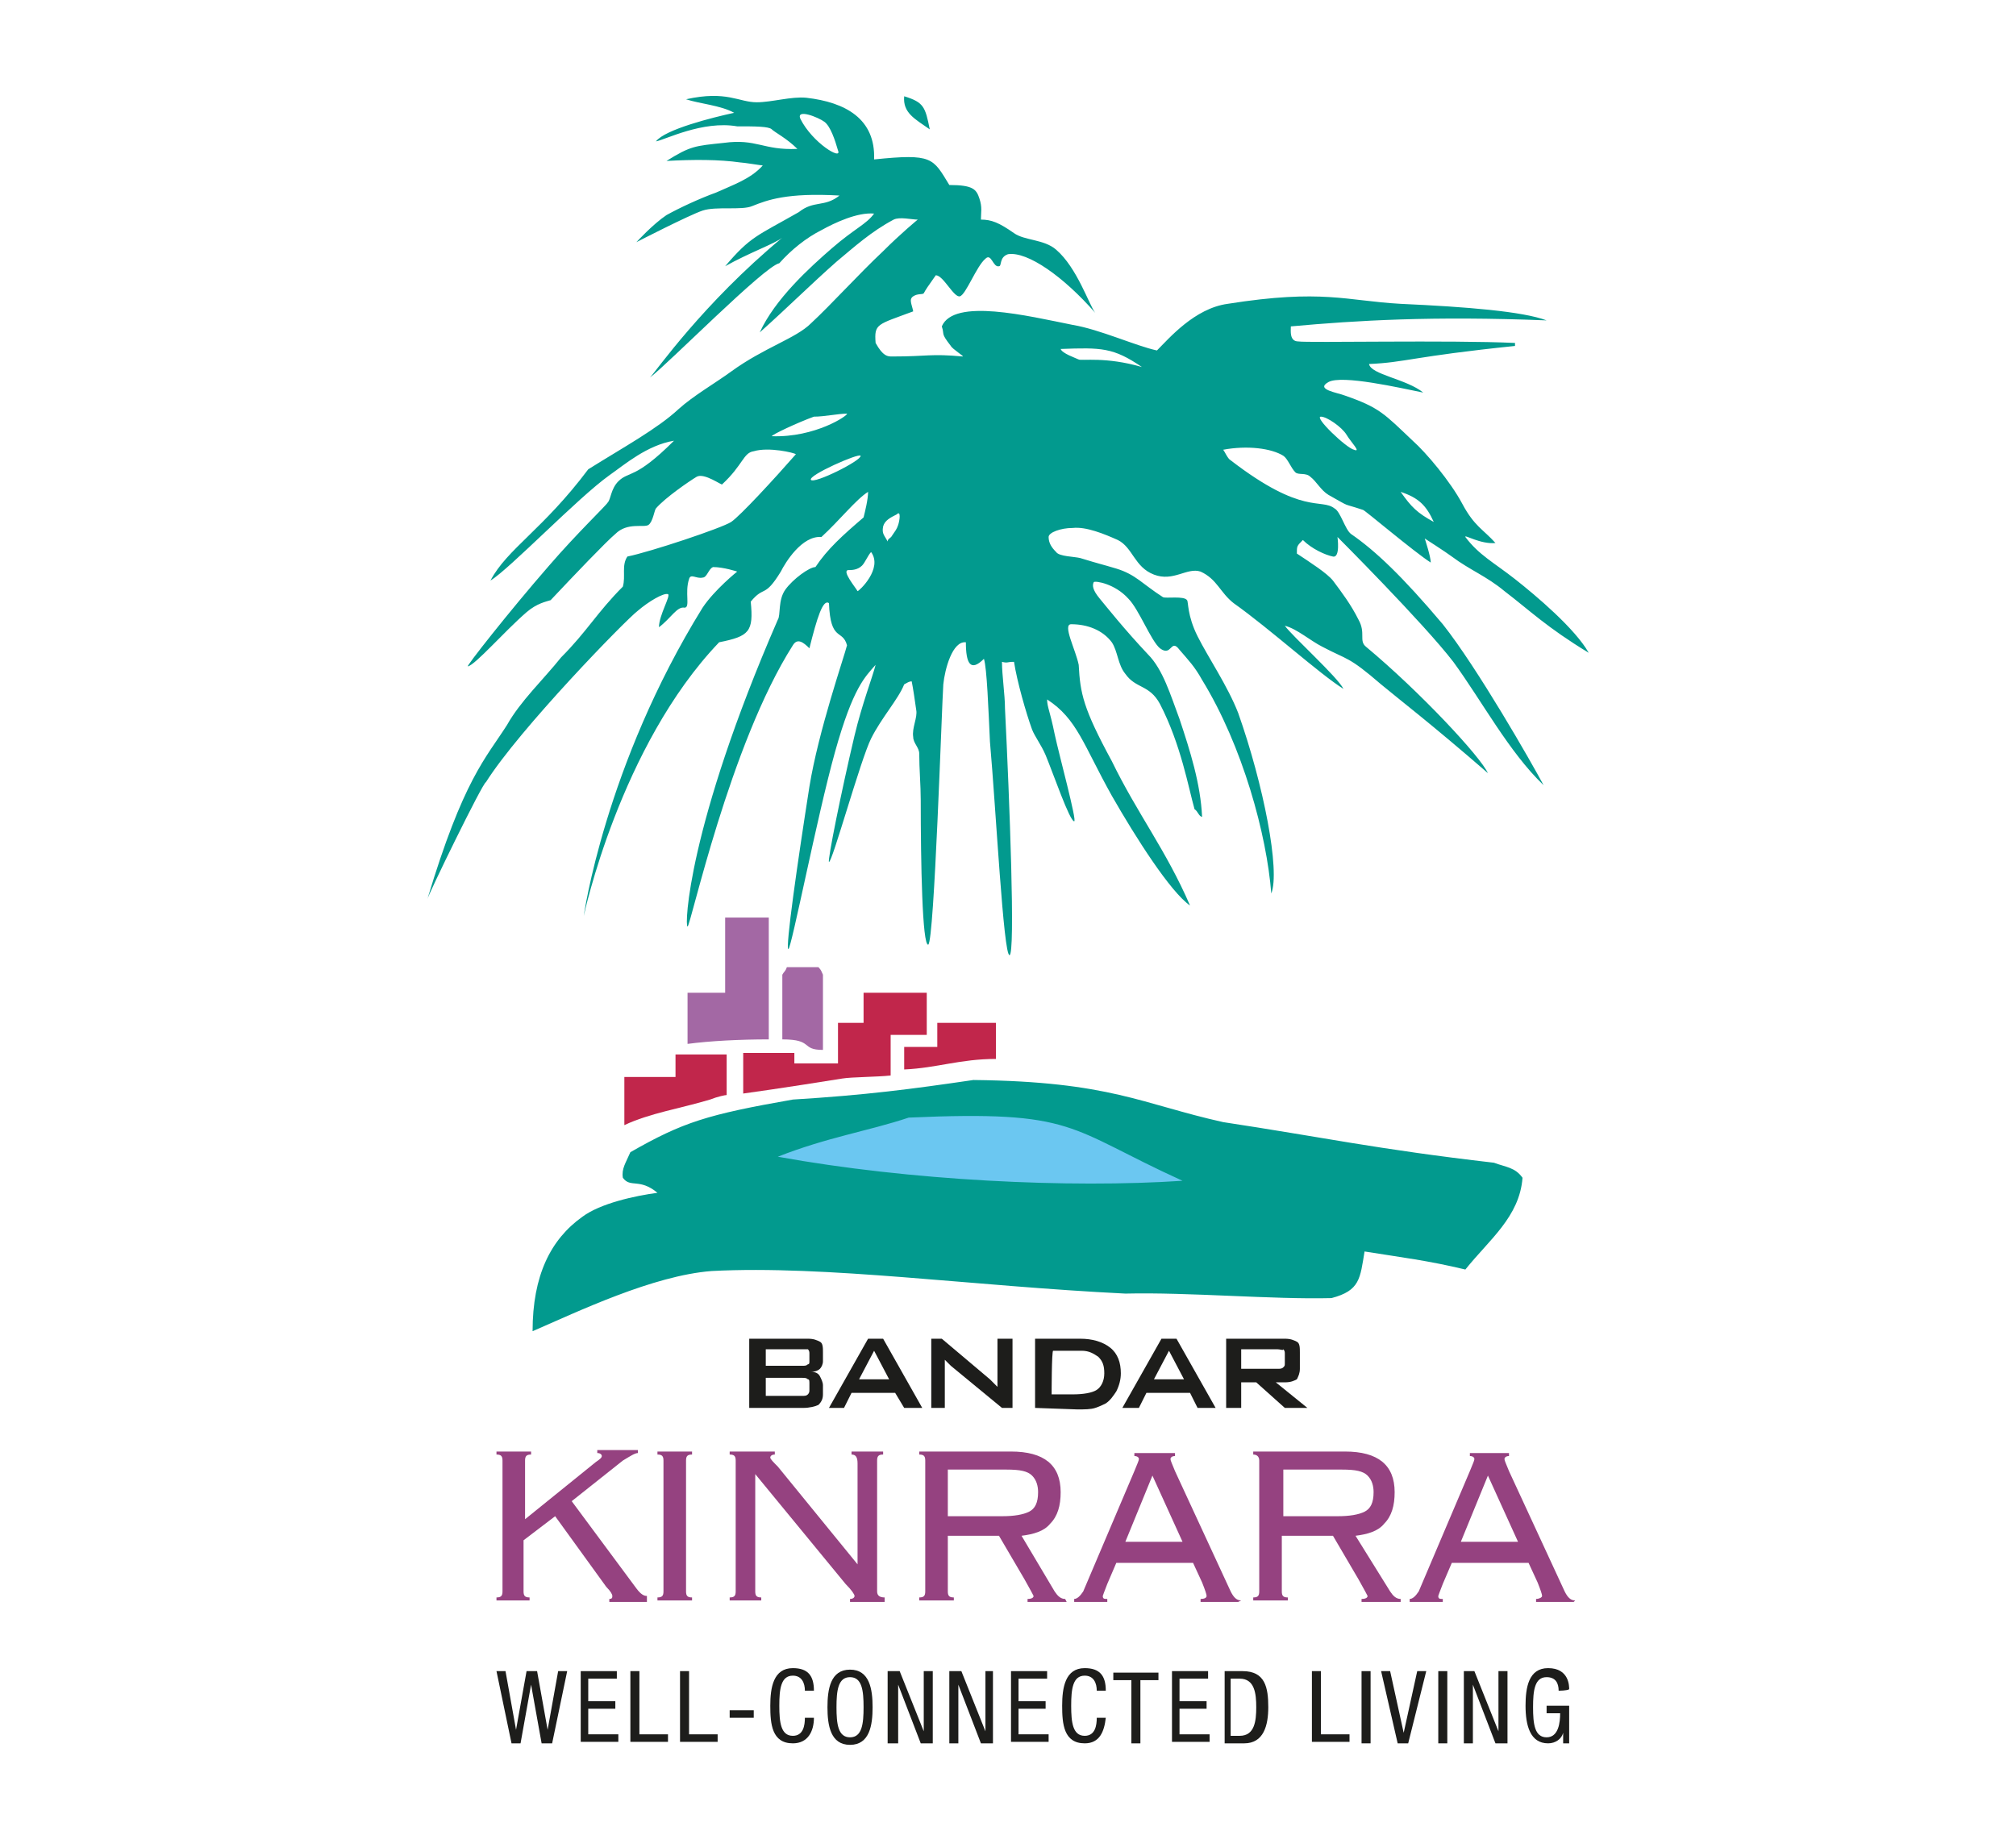 <?xml version="1.0" encoding="utf-8"?>
<!-- Generator: Adobe Illustrator 24.0.1, SVG Export Plug-In . SVG Version: 6.00 Build 0)  -->
<svg version="1.1" id="Layer_2" xmlns="http://www.w3.org/2000/svg" xmlns:xlink="http://www.w3.org/1999/xlink" x="0px" y="0px"
	 viewBox="0 0 134 122" style="enable-background:new 0 0 134 122;" xml:space="preserve">
<style type="text/css">
	.st0{fill:#FFFFFF;}
	.st1{fill:#1D1D1B;}
	.st2{fill:#6BC7F1;}
	.st3{fill:#029A8E;}
	.st4{fill:#C1264B;}
	.st5{fill:#A368A4;}
	.st6{fill:#954280;}
</style>
<rect class="st0" width="134" height="122"/>
<g id="Layer_1">
	<g>
		<g>
			<path class="st1" d="M33,111.1h0.6l0.7,3.9h0l0.7-3.9h0.7l0.7,3.9h0l0.7-3.9h0.6l-1,4.8H36l-0.7-3.9h0l-0.7,3.9H34L33,111.1z"/>
			<path class="st1" d="M38.5,111.1H41v0.5h-1.9v1.5h1.8v0.5h-1.8v1.7h2v0.5h-2.5V111.1z"/>
			<path class="st1" d="M41.9,111.1h0.6v4.2h1.9v0.5h-2.5V111.1z"/>
			<path class="st1" d="M45.2,111.1h0.6v4.2h1.9v0.5h-2.5V111.1z"/>
			<path class="st1" d="M48.5,113.7h1.6v0.5h-1.6V113.7z"/>
			<path class="st1" d="M54.1,114.2c0,0.9-0.4,1.7-1.4,1.7c-1.4,0-1.5-1.3-1.5-2.5c0-1.2,0.2-2.5,1.5-2.5c1,0,1.4,0.5,1.4,1.5h-0.6
				c0-0.5-0.2-1-0.8-1c-0.8,0-0.9,0.9-0.9,2s0.1,2,0.9,2c0.7,0,0.8-0.7,0.8-1.2C53.5,114.2,54.1,114.2,54.1,114.2z"/>
			<path class="st1" d="M58,113.5c0,1.2-0.2,2.5-1.5,2.5c-1.3,0-1.5-1.3-1.5-2.5c0-1.2,0.2-2.5,1.5-2.5C57.8,111,58,112.3,58,113.5z
				 M55.6,113.5c0,1.1,0.1,2,0.9,2c0.8,0,0.9-0.9,0.9-2c0-1.1-0.1-2-0.9-2C55.7,111.5,55.6,112.4,55.6,113.5z"/>
			<path class="st1" d="M59,111.1h0.8l1.6,4h0v-4H62v4.8h-0.8l-1.5-3.9h0v3.9H59L59,111.1L59,111.1z"/>
			<path class="st1" d="M63.1,111.1h0.8l1.6,4h0v-4H66v4.8h-0.8l-1.5-3.9h0v3.9h-0.6L63.1,111.1L63.1,111.1z"/>
			<path class="st1" d="M67.1,111.1h2.5v0.5h-1.9v1.5h1.8v0.5h-1.8v1.7h2v0.5h-2.5V111.1z"/>
			<path class="st1" d="M73.5,114.2c-0.1,0.9-0.4,1.7-1.4,1.7c-1.4,0-1.5-1.3-1.5-2.5c0-1.2,0.2-2.5,1.5-2.5c1,0,1.4,0.5,1.4,1.5
				h-0.6c0-0.5-0.2-1-0.8-1c-0.8,0-0.9,0.9-0.9,2s0.1,2,0.9,2c0.7,0,0.8-0.7,0.8-1.2C72.9,114.2,73.5,114.2,73.5,114.2z"/>
			<path class="st1" d="M75.8,115.9h-0.6v-4.2H74v-0.5h3v0.5h-1.2C75.8,111.6,75.8,115.9,75.8,115.9z"/>
			<path class="st1" d="M77.8,111.1h2.5v0.5h-1.9v1.5h1.8v0.5h-1.8v1.7h2v0.5h-2.5V111.1z"/>
			<path class="st1" d="M81.3,111.1h1.3c1.5,0,1.7,1.1,1.7,2.4c0,1.2-0.3,2.4-1.6,2.4h-1.3V111.1z M81.8,115.4h0.6
				c1,0,1.1-1,1.1-1.9c0-0.9-0.1-1.9-1.1-1.9h-0.6V115.4z"/>
			<path class="st1" d="M87.2,111.1h0.6v4.2h1.9v0.5h-2.5V111.1z"/>
			<path class="st1" d="M90.5,111.1h0.6v4.8h-0.6V111.1z"/>
			<path class="st1" d="M91.8,111.1h0.6l0.9,4.1h0l0.9-4.1h0.6l-1.2,4.8h-0.7L91.8,111.1z"/>
			<path class="st1" d="M95.6,111.1h0.6v4.8h-0.6V111.1z"/>
			<path class="st1" d="M97.3,111.1H98l1.6,4h0v-4h0.6v4.8h-0.8l-1.5-3.9h0v3.9h-0.6V111.1z"/>
			<path class="st1" d="M103.6,112.4c0-0.5-0.2-0.9-0.8-0.9c-0.8,0-0.9,0.9-0.9,2s0.1,2,0.9,2c0.8,0,0.9-1,0.9-1.6h-0.9v-0.5h1.5
				v2.5h-0.4v-0.7h0c-0.1,0.4-0.5,0.7-1,0.7c-1.2,0-1.5-1.2-1.5-2.5c0-1.2,0.2-2.5,1.5-2.5c1.4,0,1.4,1.2,1.4,1.4
				C104.2,112.4,103.6,112.4,103.6,112.4z"/>
		</g>
		<path class="st2" d="M60.6,73.3c3.4,0.1,6.8,0.2,10.3,0.2c3.4,1.1,6.2,4.1,9.8,5.1v0.2h-4.2c-1.2,0.8-3.8-0.1-5.4,0.2
			c-4.4,0.9-11.7-0.1-15.6-1c-2.3-0.5-4.3,0.3-5.1-1.5C52.8,75.4,58.7,74.8,60.6,73.3"/>
		<path class="st3" d="M51.7,76.9c3.3-1.3,6-1.7,8.7-2.6c11.2-0.5,10.5,0.7,18.2,4.2C71.1,79,60.5,78.5,51.7,76.9 M99.3,77.3
			c-7.8-0.9-11.4-1.7-18-2.7c-5.4-1.2-7.5-2.7-16.6-2.8c-4.1,0.6-7.1,1-12,1.3c-5.7,1-7.3,1.5-10.8,3.5c-0.3,0.7-0.6,1.1-0.5,1.7
			c0.5,0.7,1.1,0,2.3,1c-1.5,0.2-3.8,0.7-5,1.6c-2.1,1.5-3.3,3.9-3.3,7.6c3-1.3,8-3.7,11.9-4c7.6-0.4,17.3,1,27.5,1.5
			c4.2-0.1,9.8,0.4,13.7,0.3c1.9-0.5,1.9-1.3,2.2-3.1c2.5,0.4,4.2,0.6,6.7,1.2c1.6-2,3.6-3.5,3.8-6.1
			C100.7,77.6,100.1,77.6,99.3,77.3 M61.8,8.6c-0.3-1.5-0.4-1.8-1.7-2.2C60,7.5,60.8,7.9,61.8,8.6 M71.7,23.9
			c-0.2-0.1-1.1-0.4-1.2-0.7c2.7-0.1,3.5-0.1,5.4,1.2C73.5,23.7,71.9,24,71.7,23.9 M59.7,34.9c-0.1,0.3-0.2,0.4-0.4,0.7
			C59.2,35.8,59,35.8,59,36c-0.2-0.4-0.4-0.5-0.3-1c0.1-0.4,0.5-0.6,0.9-0.8C59.9,33.9,59.8,34.6,59.7,34.9 M57,39.3
			c-0.1-0.2-1.1-1.4-0.6-1.4c0.2,0,0.6,0,0.9-0.3c0.2-0.2,0.4-0.7,0.6-0.9C58.7,37.8,57.1,39.3,57,39.3 M53.9,31.9
			c-0.2-0.3,3.2-1.8,3.3-1.6C57.3,30.6,54.1,32.2,53.9,31.9 M51.3,29c0-0.1,1.7-0.9,2.8-1.3c0.7,0,1.6-0.2,2.2-0.2
			C56.4,27.6,54.2,29.1,51.3,29 M53.2,7.9c-0.3-0.7,1.2-0.1,1.6,0.2c0.4,0.3,0.7,1.2,0.9,1.9C56,10.7,54,9.5,53.2,7.9 M87.8,27.7
			c0.4,0,1.4,0.7,1.7,1.2c0.3,0.5,1,1.2,0.5,1C89.5,29.8,87.3,27.7,87.8,27.7 M95.3,34.7c-1.1-0.6-1.5-1-2.2-2
			C94.3,33.1,94.8,33.6,95.3,34.7 M89.8,35.5c-0.4-0.3-0.7-1.5-1.1-1.7c-0.9-0.7-2.1,0.5-6.9-3.2c-0.2-0.1-0.4-0.6-0.5-0.7
			c1.6-0.3,3.2-0.1,4,0.4c0.3,0.2,0.5,0.8,0.8,1.1c0.2,0.2,0.7,0,1,0.3c0.4,0.3,0.7,0.9,1.2,1.2c1.6,0.9,0.8,0.5,2.3,1
			c0.1,0,3.4,2.8,4.5,3.5c0-0.4-0.4-1.6-0.4-1.6s1.4,0.9,1.8,1.2c1.2,0.9,2.3,1.3,3.5,2.3c1.7,1.3,2.8,2.4,5.6,4.1
			c-0.9-1.6-3.5-3.8-4.9-4.9c-1.4-1.1-2.4-1.6-3.3-2.8c-0.1-0.2,1,0.5,2,0.4c-0.8-0.9-1.4-1.1-2.2-2.6c-0.8-1.5-2.4-3.4-3.3-4.2
			c-1.9-1.8-2.2-2.2-4.5-3c-0.5-0.2-2-0.4-1.1-0.9c0.9-0.5,4.8,0.4,6.3,0.7c-1.1-0.9-3.5-1.2-3.6-1.9c2.4-0.1,2.9-0.5,9.7-1.2v-0.2
			c-4.3-0.2-13.8,0-14.4-0.1c-0.6,0-0.5-0.7-0.5-1c4.4-0.4,9.4-0.7,17-0.4c-1.6-0.6-5.3-0.9-9.7-1.1c-3.6-0.2-5.2-1-11.5,0
			c-2.2,0.3-3.9,2.3-4.7,3.1c-1.4-0.3-3.8-1.4-5.6-1.7c-3-0.6-7.9-1.8-8.7,0.1c0.2,0.6-0.1,0.4,0.6,1.3c0.1,0.2,0.9,0.7,0.8,0.7
			c-2.2-0.2-2.3,0-4.7,0c-0.3,0-0.6,0-1.1-0.9c-0.1-1.3,0.1-1.2,2.5-2.1c-0.1-0.5-0.3-0.8,0-1c0.3-0.2,0.6-0.1,0.7-0.2
			c0.1-0.2,0.3-0.5,0.8-1.2c0.5,0,1.2,1.5,1.6,1.4c0.4-0.1,1.1-2,1.7-2.5c0.4-0.4,0.5,0.6,0.9,0.5c0.2,0,0-0.6,0.6-0.8
			c1.3-0.2,3.7,1.5,5.8,3.9c-0.4-0.5-1.2-3-2.6-4.2c-0.8-0.7-2.1-0.6-2.8-1.1c-1-0.7-1.5-0.9-2.2-0.9c0-0.5,0.1-0.8-0.1-1.4
			c-0.2-0.6-0.4-0.9-2-0.9c-1.1-1.8-1.1-2.1-5-1.7c0.1-2.7-1.9-3.8-4.5-4.1c-1-0.1-2.3,0.3-3.3,0.3c-1.2,0-2-0.8-4.7-0.2
			c0.9,0.3,2.3,0.4,3.2,0.9c-1.4,0.3-4.6,1.1-5.2,1.9c0.6-0.1,3.1-1.4,5.4-1c1.2,0,2.1,0,2.3,0.2c0.2,0.2,1,0.6,1.7,1.3
			c-2.3,0.1-2.7-0.7-4.9-0.4c-1.9,0.2-2.2,0.2-3.8,1.2c1.8-0.1,3.5-0.1,4.9,0.1c0.2,0,1.4,0.2,1.5,0.2c-0.8,0.9-2,1.3-3.1,1.8
			c-1.1,0.4-2.4,1-3.3,1.5c-0.9,0.6-2,1.8-2,1.8s3.5-1.8,4.4-2.1c0.9-0.3,2.6,0,3.3-0.3c1-0.4,2.3-0.9,5.8-0.7
			c-1,0.8-1.7,0.3-2.7,1.1c-2.8,1.6-3.2,1.6-4.9,3.6c1.6-0.9,3.3-1.5,3.8-1.9c-5.3,4.4-8.4,8.9-8.8,9.3c1.2-0.9,7.6-7.4,8.6-7.6
			c0.8-0.9,1.8-1.7,2.8-2.2c0.9-0.5,2.4-1.2,3.5-1.1c-0.5,0.7-1.3,1-2.8,2.3c-1.5,1.3-3.8,3.4-4.8,5.6c1.9-1.7,3.4-3.2,5.1-4.7
			c1.2-1,2.3-2,3.8-2.8c0.4-0.2,1.2,0,1.6,0c0,0-1.1,0.9-2.3,2.1c-1.6,1.5-3.5,3.6-4.8,4.8c-1,1-3.1,1.6-5.3,3.2
			c-1.1,0.8-2.5,1.6-3.5,2.5c-1.4,1.3-3.6,2.5-6,4c-3,4-5.4,5.3-6.5,7.4c1.3-0.8,5.8-5.5,7.9-7c1-0.7,2.5-2,4.3-2.3
			c-2.6,2.6-3,2-3.7,2.7c-0.5,0.5-0.5,1.2-0.7,1.4c-0.1,0.2-2,2-3.9,4.2c-2.7,3.1-5.6,6.8-5.4,6.7c0.5-0.1,2.4-2.3,3.9-3.6
			c0.7-0.6,1.3-0.7,1.6-0.8c1.6-1.7,3.7-3.9,4.3-4.4c0.8-0.8,1.9-0.4,2.2-0.6c0.3-0.2,0.4-1,0.5-1.1c0.6-0.7,2.2-1.8,2.7-2.1
			c0.5-0.3,1.7,0.6,1.7,0.5c1.4-1.3,1.4-2.1,2.1-2.2c1-0.3,2.7,0.1,2.8,0.2c-1.4,1.6-3.7,4.1-4.3,4.5c-0.6,0.4-5.4,2-6.9,2.3
			c-0.4,0.6-0.1,1.3-0.3,2c-1.7,1.7-2.4,3-4.1,4.7c-1.2,1.5-2.7,2.9-3.6,4.5c-1.4,2.2-2.9,3.6-5.3,11.6c0-0.2,3.7-7.8,3.9-7.8
			c2.2-3.5,9.3-10.8,10.1-11.4c0.7-0.6,1.7-1.2,2-1.1c0.2,0.1-0.6,1.4-0.6,2.2c0.8-0.6,1.2-1.4,1.7-1.3c0.4,0,0-1,0.3-1.9
			c0.1-0.4,0.5,0,0.9-0.1c0.3,0,0.4-0.6,0.7-0.7c0.7,0,1.6,0.3,1.6,0.3s-1.5,1.2-2.3,2.4c-6.5,10.5-7.9,20.5-7.9,20.5
			s2.4-11.3,9-18.2c2-0.4,2.3-0.7,2.1-2.7c0.9-1.1,0.9-0.2,2-2c0.3-0.6,1.4-2.4,2.7-2.3c1.2-1.1,2.3-2.5,3.1-3
			c0,0.5-0.2,1.3-0.3,1.7c-1.4,1.2-2.4,2.1-3.2,3.3c-0.4,0-1.5,0.8-2,1.5c-0.5,0.7-0.3,1.7-0.5,2c-6,13.8-6.2,20.4-6,20.4
			c0.2,0,2.8-12.1,7-18.7c0.3-0.5,0.7-0.2,1.1,0.2c0.5-2,0.9-3.3,1.3-3c0.1,2.6,0.9,1.7,1.2,2.8c-0.2,0.8-1.9,5.7-2.5,9.4
			c-0.8,5.1-1.6,10.7-1.4,10.8c0.2,0,1.9-8.8,3.1-13.1c1.2-4.3,2-5,2.7-5.8c-0.2,0.8-0.9,2.6-1.4,4.7c-0.9,3.8-1.8,8.3-1.7,8.4
			c0.2,0.1,2.1-6.8,2.8-8.2c0.7-1.4,1.8-2.6,2.2-3.6c0.2-0.1,0.3-0.2,0.5-0.2c0.1,0.5,0.2,1.2,0.3,1.9c0.1,0.5-0.3,1.2-0.2,1.8
			c0,0.4,0.4,0.7,0.4,1.1c0,1,0.1,2.1,0.1,3.1c0,4.1,0.1,9.7,0.5,9.6c0.4-0.2,0.9-15.9,1-17.3c0.1-1,0.6-2.9,1.5-2.8
			c0,1.4,0.3,2,1.2,1.1c0.2,0.6,0.3,3.4,0.4,5.5c0.4,4.5,0.9,14.2,1.3,14.2c0.4,0,0-10.4-0.3-16.4c0-0.9-0.2-2.2-0.2-3.1
			c0.4,0.1,0.3,0,0.8,0c0.2,1.3,0.8,3.4,1.2,4.5c0.2,0.5,0.6,1,0.9,1.7c0.5,1.2,1.6,4.4,1.9,4.4c0.2,0-1-4.4-1.3-5.8
			c-0.3-1.5-0.5-1.8-0.5-2.3c2,1.3,2.4,3,4.3,6.4c1.6,2.8,3.9,6.4,5.2,7.3c-1.6-3.7-3.5-6.1-5.2-9.6c-1.9-3.5-2.1-4.5-2.2-6.4
			c-0.2-1-1.1-2.7-0.5-2.7c1.1,0,2.1,0.4,2.7,1.2c0.4,0.6,0.4,1.5,0.9,2.1c0.7,1,1.6,0.7,2.3,2c1.4,2.7,1.9,5.6,2.3,7
			c0.2,0.1,0.3,0.5,0.5,0.5c-0.1-2.2-0.8-4.4-1.5-6.5c-0.6-1.6-1.1-3.3-2.1-4.3c-1.6-1.7-2.7-3.1-3.2-3.7c-0.5-0.6-0.5-0.9-0.4-1.1
			c0.1-0.1,1.4,0.1,2.3,1.1c0.7,0.7,1.5,2.8,2.1,3.3c0.8,0.6,0.7-0.7,1.3,0.1c0.6,0.7,1,1.1,1.5,2c2.7,4.4,4.3,10.3,4.6,14.2
			c0.6-1.5-0.5-7.2-2.2-12c-0.7-1.8-2-3.7-2.7-5.1c-0.7-1.4-0.6-2.3-0.7-2.4c-0.2-0.3-1.4-0.1-1.6-0.2c-1.4-0.9-1.8-1.5-3.1-1.9
			c-1-0.3-1.1-0.3-2.4-0.7c-0.4-0.1-1.4-0.1-1.6-0.4c-0.3-0.3-0.5-0.6-0.5-1c0-0.3,0.8-0.6,1.6-0.6c0.9-0.1,2.1,0.4,3,0.8
			c1,0.5,1.1,1.8,2.4,2.3c1.3,0.5,2.2-0.5,3.1-0.2c1.1,0.5,1.3,1.4,2.2,2.1c2.4,1.7,5.7,4.7,7.3,5.7c-0.4-0.8-3.4-3.5-3.9-4.2
			c0.8,0.2,1.7,1,2.5,1.4c1.7,0.9,1.7,0.6,3.9,2.5c1.2,1,3.3,2.6,7.1,5.9c-0.5-1.1-4.5-5.4-8.1-8.4c-0.5-0.4,0-0.9-0.5-1.8
			c-0.5-1-1.1-1.8-1.7-2.6c-0.4-0.5-1.5-1.2-2.4-1.8c0-0.5,0-0.5,0.4-0.9c0.6,0.6,1.5,1,2,1.1c0.5,0.1,0.3-1.3,0.3-1.3
			s5.7,5.7,7.7,8.3c1.9,2.6,3.7,6,6,8.2c-0.8-1.5-4.4-7.8-6.7-10.7C93.2,38.3,91.4,36.6,89.8,35.5"/>
		<path class="st4" d="M44.9,71.6h-3.4v3.2c1.7-0.8,3.7-1.1,5.7-1.7c0.5-0.2,1-0.3,1.1-0.3v-2.7h-3.4V71.6z M62.3,67.9v1.7h-2.2v1.5
			c2.2-0.1,3.7-0.7,6.1-0.7v-2.4H62.3z M61.6,66h-4.2v2h-1.7v2.7h-2.9v-0.7h-3.4v2.7c2.2-0.3,6-0.9,6.6-1c0.6-0.1,2.3-0.1,3.2-0.2
			v-2.7h2.4L61.6,66L61.6,66z"/>
		<path class="st5" d="M54.7,64.8c-0.1-0.2-0.1-0.3-0.3-0.5c-0.8,0-1.3,0-2.1,0c-0.1,0.3-0.2,0.3-0.3,0.5c0,1.1,0,3.1,0,4.3
			c2.1,0,1.2,0.7,2.7,0.7C54.7,68.5,54.7,66.2,54.7,64.8 M48.1,66h-2.4v3.4c1.5-0.2,3.5-0.3,5.4-0.3v-8.1h-2.9V66z"/>
		<path class="st6" d="M43,106.5h-2.5v-0.2c0.2,0,0.2-0.1,0.2-0.2c0-0.1-0.1-0.3-0.4-0.6l-3.4-4.7l0,0l-2.1,1.6v3.4
			c0,0.3,0.1,0.4,0.4,0.4v0.2H33v-0.2c0.3,0,0.4-0.1,0.4-0.4v-8.7c0-0.3-0.1-0.4-0.4-0.4v-0.2h2.3v0.2c-0.3,0-0.4,0.1-0.4,0.4v3.9h0
			l4.7-3.8c0.3-0.2,0.4-0.3,0.4-0.4c0-0.1-0.1-0.2-0.3-0.2v-0.2h2.7v0.2c-0.2,0-0.5,0.2-1,0.5l-3.4,2.7l4.3,5.8
			c0.3,0.4,0.5,0.5,0.7,0.5L43,106.5L43,106.5z"/>
		<path class="st6" d="M43.7,106.2c0.3,0,0.4-0.1,0.4-0.4v-8.7c0-0.3-0.1-0.4-0.4-0.4v-0.2H46v0.2c-0.3,0-0.4,0.1-0.4,0.4v8.7
			c0,0.3,0.1,0.4,0.4,0.4v0.2h-2.3V106.2z"/>
		<path class="st6" d="M58.8,106.5h-2.3v-0.2c0.2,0,0.3-0.1,0.3-0.2c0-0.1-0.2-0.4-0.6-0.8L50.2,98h0v7.8c0,0.3,0.1,0.4,0.4,0.4v0.2
			h-2.1v-0.2c0.3,0,0.4-0.1,0.4-0.4v-8.7c0-0.3-0.1-0.4-0.4-0.4v-0.2h3v0.2c-0.2,0-0.3,0.1-0.3,0.2c0,0.1,0.2,0.3,0.5,0.6L57,104h0
			v-6.7c0-0.4-0.1-0.6-0.4-0.6v-0.2h2.1v0.2c-0.3,0-0.4,0.1-0.4,0.4v8.7c0,0.3,0.2,0.4,0.5,0.4L58.8,106.5L58.8,106.5z"/>
		<path class="st6" d="M69,99.2c0-0.4-0.1-0.8-0.4-1.1c-0.3-0.3-0.8-0.4-1.7-0.4H63v3.1h3.6c0.8,0,1.4-0.1,1.8-0.3
			C68.8,100.3,69,99.9,69,99.2 M70.9,106.5h-2.6v-0.2c0.3,0,0.4-0.1,0.4-0.2c0,0-0.2-0.4-0.6-1.1l-1.7-2.9H63v3.7
			c0,0.3,0.1,0.4,0.4,0.4v0.2h-2.3v-0.2c0.3,0,0.4-0.1,0.4-0.4v-8.7c0-0.3-0.1-0.4-0.4-0.4v-0.2h6.1c2.2,0,3.3,0.9,3.3,2.7
			c0,0.9-0.2,1.6-0.7,2.1c-0.4,0.5-1.1,0.7-1.9,0.8l2.2,3.7c0.2,0.3,0.4,0.5,0.7,0.5L70.9,106.5L70.9,106.5z"/>
		<path class="st6" d="M78.6,102.5L78.6,102.5l-2-4.4h0l-1.8,4.4v0H78.6z M82.3,106.5h-2.5v-0.2c0.3,0,0.4-0.1,0.4-0.2
			c0-0.1-0.1-0.4-0.3-0.9l-0.6-1.3h-5.1l-0.6,1.4c-0.2,0.5-0.3,0.8-0.3,0.8c0,0.2,0.1,0.2,0.3,0.2v0.2h-2.2v-0.2
			c0.2,0,0.4-0.2,0.6-0.5l3.4-8c0.2-0.5,0.3-0.7,0.3-0.8c0-0.1-0.1-0.2-0.3-0.2v-0.2h2.7v0.2c-0.2,0-0.3,0.1-0.3,0.2
			c0,0.1,0.1,0.3,0.3,0.8l3.7,8c0.2,0.4,0.4,0.6,0.7,0.6L82.3,106.5L82.3,106.5z"/>
		<path class="st6" d="M91.3,99.2c0-0.4-0.1-0.8-0.4-1.1c-0.3-0.3-0.8-0.4-1.7-0.4h-3.9v3.1h3.6c0.8,0,1.4-0.1,1.8-0.3
			C91.1,100.3,91.3,99.9,91.3,99.2 M93.1,106.5h-2.6v-0.2c0.3,0,0.4-0.1,0.4-0.2c0,0-0.2-0.4-0.6-1.1l-1.7-2.9h-3.4v3.7
			c0,0.3,0.1,0.4,0.4,0.4v0.2h-2.3v-0.2c0.3,0,0.4-0.1,0.4-0.4v-8.7c0-0.3-0.2-0.4-0.4-0.4v-0.2h6.1c2.2,0,3.3,0.9,3.3,2.7
			c0,0.9-0.2,1.6-0.7,2.1c-0.4,0.5-1.1,0.7-1.9,0.8l2.3,3.7c0.2,0.3,0.4,0.5,0.7,0.5L93.1,106.5L93.1,106.5z"/>
		<path class="st6" d="M100.9,102.5L100.9,102.5l-2-4.4h0l-1.8,4.4v0H100.9z M104.6,106.5h-2.5v-0.2c0.2,0,0.4-0.1,0.4-0.2
			c0-0.1-0.1-0.4-0.3-0.9l-0.6-1.3h-5.1l-0.6,1.4c-0.2,0.5-0.3,0.8-0.3,0.8c0,0.2,0.1,0.2,0.3,0.2v0.2h-2.2v-0.2
			c0.2,0,0.4-0.2,0.6-0.5l3.4-8c0.2-0.5,0.3-0.7,0.3-0.8c0-0.1-0.1-0.2-0.3-0.2v-0.2h2.6v0.2c-0.2,0-0.3,0.1-0.3,0.2
			c0,0.1,0.1,0.3,0.3,0.8l3.7,8c0.2,0.4,0.4,0.6,0.7,0.6L104.6,106.5L104.6,106.5z"/>
		<g>
			<path class="st1" d="M53.3,91.6h-2.4v1.2h2.4c0.2,0,0.3,0,0.4-0.1c0.1-0.1,0.1-0.2,0.1-0.3V92c0-0.2,0-0.3-0.1-0.3
				C53.6,91.6,53.5,91.6,53.3,91.6 M53.3,89.7h-2.4v1.1h2.4c0.2,0,0.3,0,0.4-0.1c0.1,0,0.1-0.1,0.1-0.2V90c0-0.1,0-0.2-0.1-0.3
				C53.6,89.7,53.5,89.7,53.3,89.7 M49.8,93.6v-4.6h3.9c0.4,0,0.6,0.1,0.8,0.2c0.2,0.1,0.2,0.4,0.2,0.7v0.6c0,0.2-0.1,0.4-0.2,0.5
				c-0.1,0.1-0.3,0.2-0.6,0.2c0.3,0,0.5,0.1,0.6,0.3c0.1,0.2,0.2,0.4,0.2,0.6v0.6c0,0.3-0.1,0.5-0.3,0.7c-0.2,0.1-0.6,0.2-1,0.2
				C53.4,93.6,49.8,93.6,49.8,93.6z"/>
			<path class="st1" d="M57.1,91.7h2l-1-1.9L57.1,91.7z M55.1,93.6l2.6-4.6h1l2.6,4.6h-1.2l-0.6-1h-2.9l-0.5,1H55.1z"/>
			<path class="st1" d="M61.9,93.6v-4.6h0.7l3.2,2.7c0.1,0.1,0.2,0.2,0.3,0.3c0.1,0.1,0.2,0.2,0.2,0.2c0-0.3,0-0.4,0-0.6
				c0-0.1,0-0.2,0-0.2v-2.4h1v4.6h-0.7l-3.4-2.8c-0.1-0.1-0.1-0.1-0.2-0.2c-0.1-0.1-0.1-0.1-0.2-0.2c0,0.1,0,0.3,0,0.4
				c0,0.1,0,0.2,0,0.3v2.5L61.9,93.6L61.9,93.6z"/>
			<path class="st1" d="M69.9,92.7h1.4c0.7,0,1.3-0.1,1.6-0.3c0.3-0.2,0.5-0.6,0.5-1.1c0-0.5-0.1-0.8-0.4-1.1
				c-0.3-0.2-0.6-0.4-1.1-0.4h-1.9C69.9,89.8,69.9,92.7,69.9,92.7z M68.8,93.6v-4.6h3c0.8,0,1.5,0.2,2,0.6c0.5,0.4,0.7,1,0.7,1.7
				c0,0.4-0.1,0.8-0.3,1.2c-0.2,0.3-0.4,0.6-0.7,0.8c-0.2,0.1-0.4,0.2-0.7,0.3c-0.3,0.1-0.7,0.1-1.2,0.1L68.8,93.6L68.8,93.6z"/>
			<path class="st1" d="M76.7,91.7h2l-1-1.9L76.7,91.7z M74.6,93.6l2.6-4.6h1l2.6,4.6h-1.2l-0.5-1h-2.9l-0.5,1H74.6z"/>
			<path class="st1" d="M84.9,89.7h-2.4V91h2.4c0.2,0,0.3,0,0.4-0.1c0.1-0.1,0.1-0.1,0.1-0.3v-0.6c0-0.1,0-0.2-0.1-0.3
				C85.3,89.8,85.1,89.7,84.9,89.7 M81.5,93.6v-4.6h3.9c0.4,0,0.6,0.1,0.8,0.2c0.2,0.1,0.2,0.4,0.2,0.7v1.1c0,0.3-0.1,0.5-0.2,0.7
				c-0.2,0.1-0.4,0.2-0.8,0.2h-0.6l2.1,1.7h-1.5l-1.9-1.7h-1v1.7L81.5,93.6L81.5,93.6z"/>
		</g>
	</g>
</g>
</svg>
